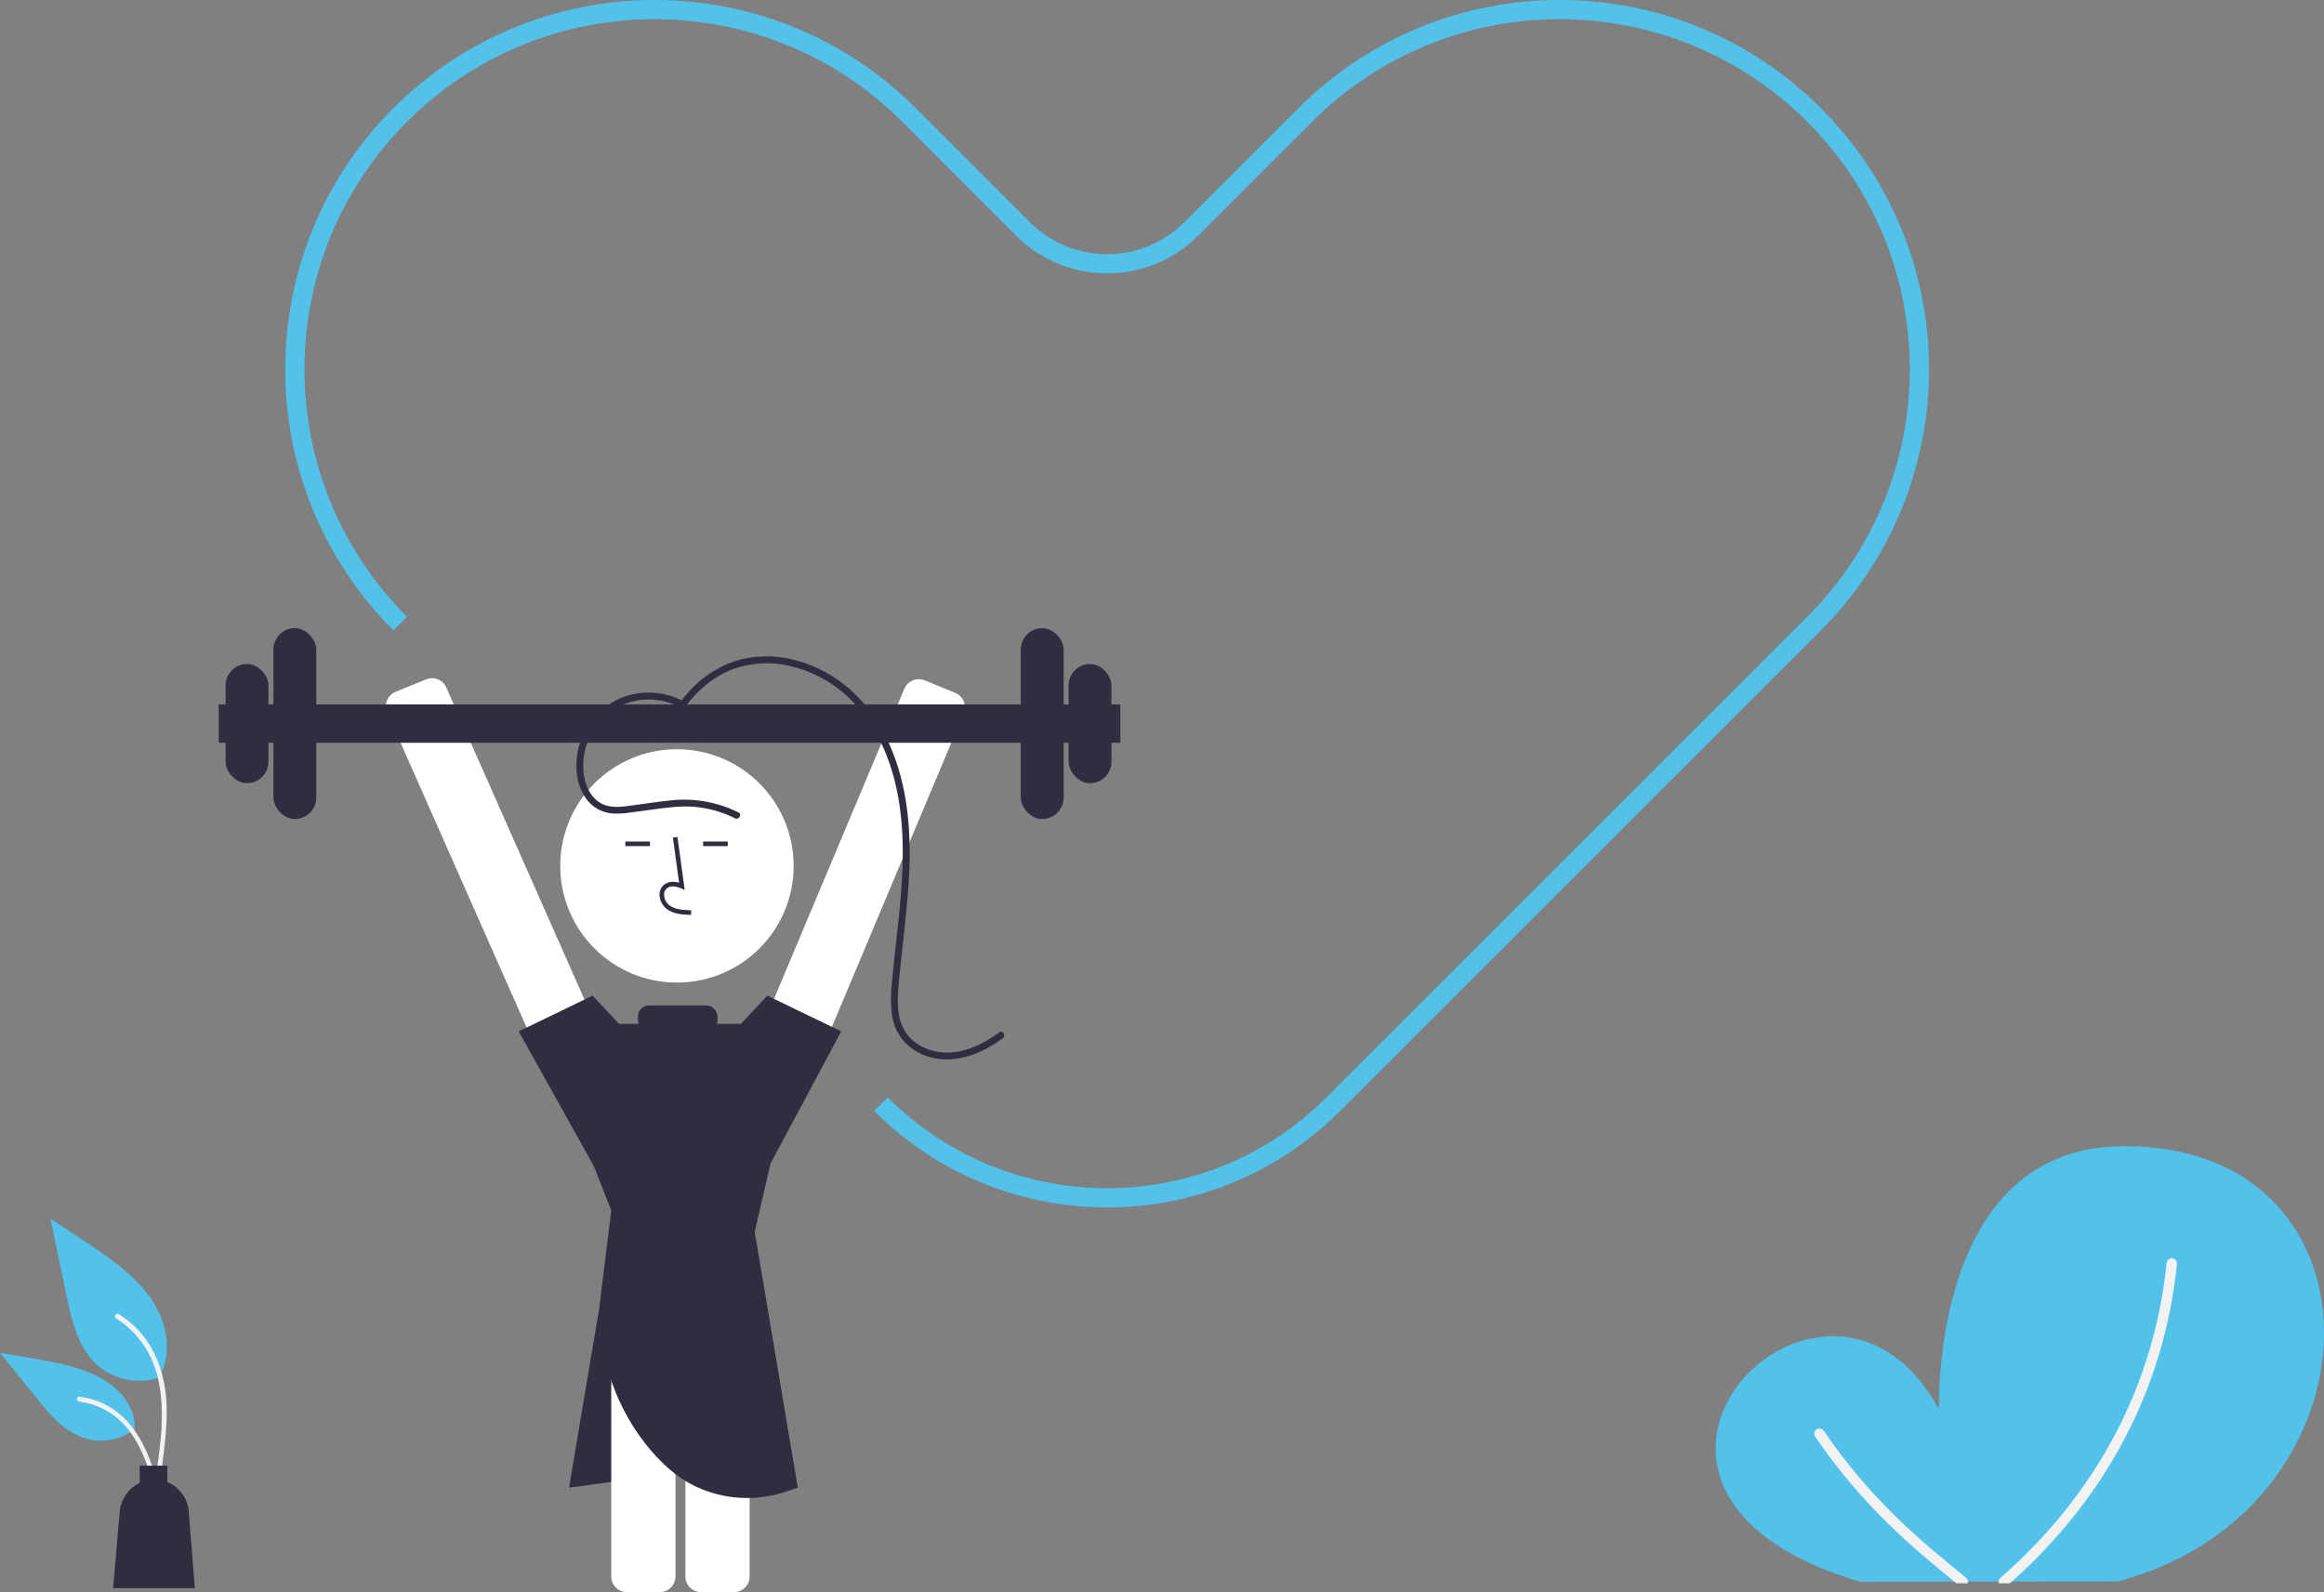 <?xml version="1.0" encoding="UTF-8"?>
<svg id="Layer_2" data-name="Layer 2" xmlns="http://www.w3.org/2000/svg" viewBox="0 0 605.01 414.58">
  <rect x="0" y="0" width="605.01" height="414.58" fill="#808080" stroke="none"/>
  <defs>
    <style>
      .cls-1 {
        fill: #2f2e41;
      }

      .cls-2 {
        fill: #fff;
      }

      .cls-3 {
        fill: #53c2eb;
      }

      .cls-4 {
        stroke: #2f2e41;
        stroke-width: 10px;
      }

      .cls-4, .cls-5 {
        fill: none;
        stroke-miterlimit: 10;
      }

      .cls-6 {
        fill: #f2f2f2;
      }

      .cls-5 {
        stroke: #53c2eb;
        stroke-width: 5px;
      }
    </style>
  </defs>
  <g id="Layer_1-2" data-name="Layer 1">
    <g>
      <g>
        <path class="cls-3" d="M551.21,411.82l-28.1.02h-11.23s-2.44.01-2.44.01l-25.28.02c-81.84-24.28-8.6-98.4,20.52-45.01.29-2.03-1.74-68.41,48.33-68.41,70.83,0,68.4,95.01-1.8,113.36Z"/>
        <g>
          <path class="cls-6" d="M565.53,327.66s-.1,0-.15,0c-.68,0-1.27.54-1.34,1.22-3.23,31.75-18.19,60.1-43.27,81.99-.28.25-.45.61-.46.97v.43s2.96,0,2.96,0l.12-.11c25.1-22.25,40.08-50.95,43.34-83.02.07-.74-.47-1.41-1.21-1.48Z"/>
          <path class="cls-6" d="M474.78,372.57c-.25-.37-.67-.59-1.12-.59-.28,0-.54.08-.77.24-.62.43-.77,1.27-.35,1.88,12.68,18.49,25.41,28.9,36.64,38.08l.12.1h3.01v-.43c0-.4-.18-.77-.5-1.02-12.08-9.86-24.57-20.06-37.03-38.25Z"/>
        </g>
      </g>
      <g>
        <path class="cls-3" d="M41.65,358.69c-2.66.86-5.46,1.1-8.25.61-2.79-.49-5.32-1.59-7.45-3.3-5.46-4.4-7.19-11.74-8.65-18.59-1.33-6.73-2.79-13.33-4.12-20.06l8.65,5.75c6.25,4.16,12.64,8.44,17.03,14.43,4.39,5.99,6.25,14.19,2.79,20.67"/>
        <path class="cls-6" d="M42.05,382.78c.8-6.24,1.73-12.6,1.2-18.96-.53-5.63-2.26-11.13-5.72-15.65-1.86-2.45-4.12-4.4-6.65-5.99-.67-.37-1.33.61-.67,1.1,4.39,2.81,7.85,6.97,9.71,11.74,2.13,5.38,2.4,11.37,2.13,17.12-.27,3.42-.67,6.97-1.2,10.39v.49c.13.12.27.24.4.24h.4c.27-.12.4-.24.4-.49h0Z"/>
        <path class="cls-3" d="M35.11,372.08c-1.56,1.29-3.58,2.24-5.77,2.77-2.16.41-4.48.41-6.65-.19-5.51-1.45-9.41-5.94-12.73-10.05l-9.96-12.34,8.38,1.44c6.02,1.05,12.17,2.14,17.47,4.92,5.3,2.78,9.47,7.83,9.19,13.18"/>
        <path class="cls-6" d="M41.52,387.45c-2.47-7.95-5.37-16.87-13.51-21.4-2.28-1.25-4.81-2.05-7.33-2.34-.81-.05-.95,1.05-.05,1.25,4.37.57,8.36,2.57,11.28,5.59,2.82,2.87,4.74,6.56,6.12,10.25.9,2.33,1.55,4.61,2.33,6.91.24.68,1.39.43,1.16-.25h0Z"/>
        <path class="cls-1" d="M49.14,393.64c-.13-1.71-.67-3.3-1.73-4.65-.93-1.35-2.26-2.45-3.86-3.06v-4.28h-7.19v4.52c-1.46.61-2.66,1.71-3.59,3.06-.93,1.35-1.46,2.81-1.6,4.4l-1.73,19.93h21.29l-1.6-19.93Z"/>
      </g>
      <g>
        <path class="cls-5" d="M104.19,162.38c-36.58-36.58-36.58-95.88,0-132.45h0c36.58-36.58,95.88-36.58,132.45,0l29.69,29.69c12.09,12.09,31.69,12.09,43.78,0l29.69-29.69c36.58-36.58,95.88-36.58,132.45,0h0c36.58,36.58,36.58,95.88,0,132.45l-125.13,125.13c-32.53,32.53-85.28,32.53-117.81,0"/>
        <g>
          <g>
            <path class="cls-1" d="M187.03,372.89c-6.57,6.66-15.31,11.27-25.28,12.63l-13.61,1.86,9.68-57.57,29.2,43.08Z"/>
            <path class="cls-2" d="M191.08,414.58h-8.58c-2.25,0-4.07-1.82-4.07-4.07v-71.51c0-2.25,1.82-4.07,4.07-4.07h8.58c2.25,0,4.07,1.82,4.07,4.07v71.51c0,2.25-1.82,4.07-4.07,4.07Z"/>
            <path class="cls-2" d="M171.78,414.58h-8.58c-2.25,0-4.07-1.82-4.07-4.07v-71.51c0-2.25,1.82-4.07,4.07-4.07h8.58c2.25,0,4.07,1.82,4.07,4.07v71.51c0,2.25-1.82,4.07-4.07,4.07Z"/>
            <circle class="cls-2" cx="176.23" cy="225.48" r="30.38"/>
            <path class="cls-1" d="M179.92,238.23c-1.97-.05-4.42-.12-6.31-1.5-1.14-.87-1.84-2.19-1.91-3.62-.07-1.02.34-2.01,1.11-2.68.99-.83,2.43-1.03,3.98-.57l-1.61-11.75,1.18-.16,1.89,13.81-.99-.45c-1.14-.52-2.71-.79-3.69.03-.49.44-.74,1.07-.69,1.72.06,1.06.58,2.05,1.42,2.7,1.47,1.07,3.42,1.21,5.64,1.27l-.03,1.19Z"/>
            <rect class="cls-1" x="162.79" y="219.13" width="6.42" height="1.19"/>
            <rect class="cls-1" x="183.04" y="219.13" width="6.42" height="1.19"/>
            <path class="cls-2" d="M101.71,180.97c-1.2,1.16-1.58,2.93-.95,4.48l44.8,101.24c1.75,4.27,6.63,6.32,10.9,4.58,4.27-1.75,6.32-6.63,4.58-10.9l-44.8-101.24c-.22-.53-.54-1.01-.96-1.41h0c-1.16-1.1-2.86-1.43-4.35-.82l-7.94,3.25c-.47.19-.91.47-1.28.83Z"/>
            <polygon class="cls-1" points="154.63 303.73 135.03 268.57 154.28 259.26 161.15 266.61 159.66 293.76 154.63 303.73"/>
            <path class="cls-2" d="M249.94,181.23c1.2,1.16,1.58,2.93.95,4.48l-42.42,100.98c-1.75,4.27-6.63,6.32-10.9,4.58-4.27-1.75-6.32-6.63-4.58-10.9l42.42-100.98c.22-.53.54-1.01.96-1.41h0c1.16-1.1,2.86-1.43,4.35-.82l7.94,3.25c.47.19.91.47,1.28.83Z"/>
            <path class="cls-1" d="M196.48,320.76l11.21,66.63-2.96,1c-10.49,3.55-22.2,1.46-30.51-5.86-12.48-10.99-19.77-29.45-17.75-45.82l2.66-21.51-13.95-35.5c0-7.23,5.86-13.09,13.09-13.09h34.61c7.23,0,13.09,5.86,13.09,13.09l-9.49,41.06Z"/>
            <path class="cls-1" d="M192.23,211.55c-5.46-2.71-11.58-3.8-17.64-3.13-3.3.34-6.59.85-9.88,1.3-2.76.37-5.89.87-8.41-.63-4.28-2.54-5.05-8.71-4.13-13.15.97-4.93,4.03-9.2,8.39-11.69,5.21-2.81,11.48-2.79,16.68.03.43.23.96.09,1.22-.32,3.19-4.32,7.52-7.98,12.62-9.82,4.71-1.63,9.78-1.88,14.63-.7,4.92,1.15,9.51,3.41,13.42,6.6,4.08,3.41,7.4,7.62,9.75,12.38,5.25,10.29,6.47,22.1,6.07,33.5-.23,6.63-.97,13.23-1.71,19.82-.37,3.3-.73,6.6-1.03,9.91-.34,2.83-.35,5.69-.01,8.52.34,2.66,1.48,5.16,3.26,7.17,1.7,1.79,3.84,3.1,6.21,3.8,5.33,1.66,10.97.25,15.72-2.41,1.27-.71,2.49-1.5,3.66-2.37.92-.67.03-2.22-.9-1.54-4.51,3.3-10.13,6.01-15.87,5.09-2.44-.35-4.74-1.37-6.63-2.95-1.97-1.77-3.25-4.17-3.64-6.79-.5-2.86-.25-5.81.01-8.68.3-3.31.67-6.61,1.04-9.91.74-6.64,1.48-13.29,1.7-19.97.37-11.43-.93-23.2-6.06-33.57-2.32-4.84-5.59-9.16-9.62-12.71-3.86-3.33-8.4-5.79-13.29-7.22-4.8-1.43-9.89-1.58-14.77-.44-5.2,1.38-9.89,4.24-13.5,8.23-.92,1-1.78,2.04-2.58,3.14l1.22-.32c-4.91-2.68-10.74-3.11-15.98-1.17-5.09,1.95-9.08,6.02-10.93,11.16-1.78,4.8-1.77,10.9,1.3,15.2,1.62,2.32,4.23,3.77,7.05,3.93,1.56.07,3.13-.03,4.67-.28,1.72-.23,3.45-.47,5.17-.7,3.8-.52,7.59-1.09,11.43-.76,3.65.33,7.2,1.34,10.47,2.99,1.03.51,1.93-1.03.9-1.54Z"/>
            <polygon class="cls-1" points="200.59 302.97 219 268.57 199.75 259.26 192.88 266.61 194.38 293.76 200.59 302.97"/>
            <rect class="cls-1" x="166.08" y="261.81" width="20.71" height="6.76" rx="2.85" ry="2.85"/>
          </g>
          <g>
            <line class="cls-4" x1="56.93" y1="188.42" x2="291.66" y2="188.42"/>
            <g>
              <g>
                <rect class="cls-1" x="71.18" y="163.57" width="11.16" height="49.69" rx="5.58" ry="5.58"/>
                <rect class="cls-1" x="58.73" y="172.9" width="11.16" height="31.03" rx="5.58" ry="5.58"/>
              </g>
              <g>
                <rect class="cls-1" x="265.74" y="163.57" width="11.16" height="49.69" rx="5.58" ry="5.58" transform="translate(542.64 376.84) rotate(-180)"/>
                <rect class="cls-1" x="278.18" y="172.9" width="11.16" height="31.03" rx="5.58" ry="5.58" transform="translate(567.53 376.84) rotate(-180)"/>
              </g>
            </g>
          </g>
        </g>
      </g>
    </g>
  </g>
</svg>